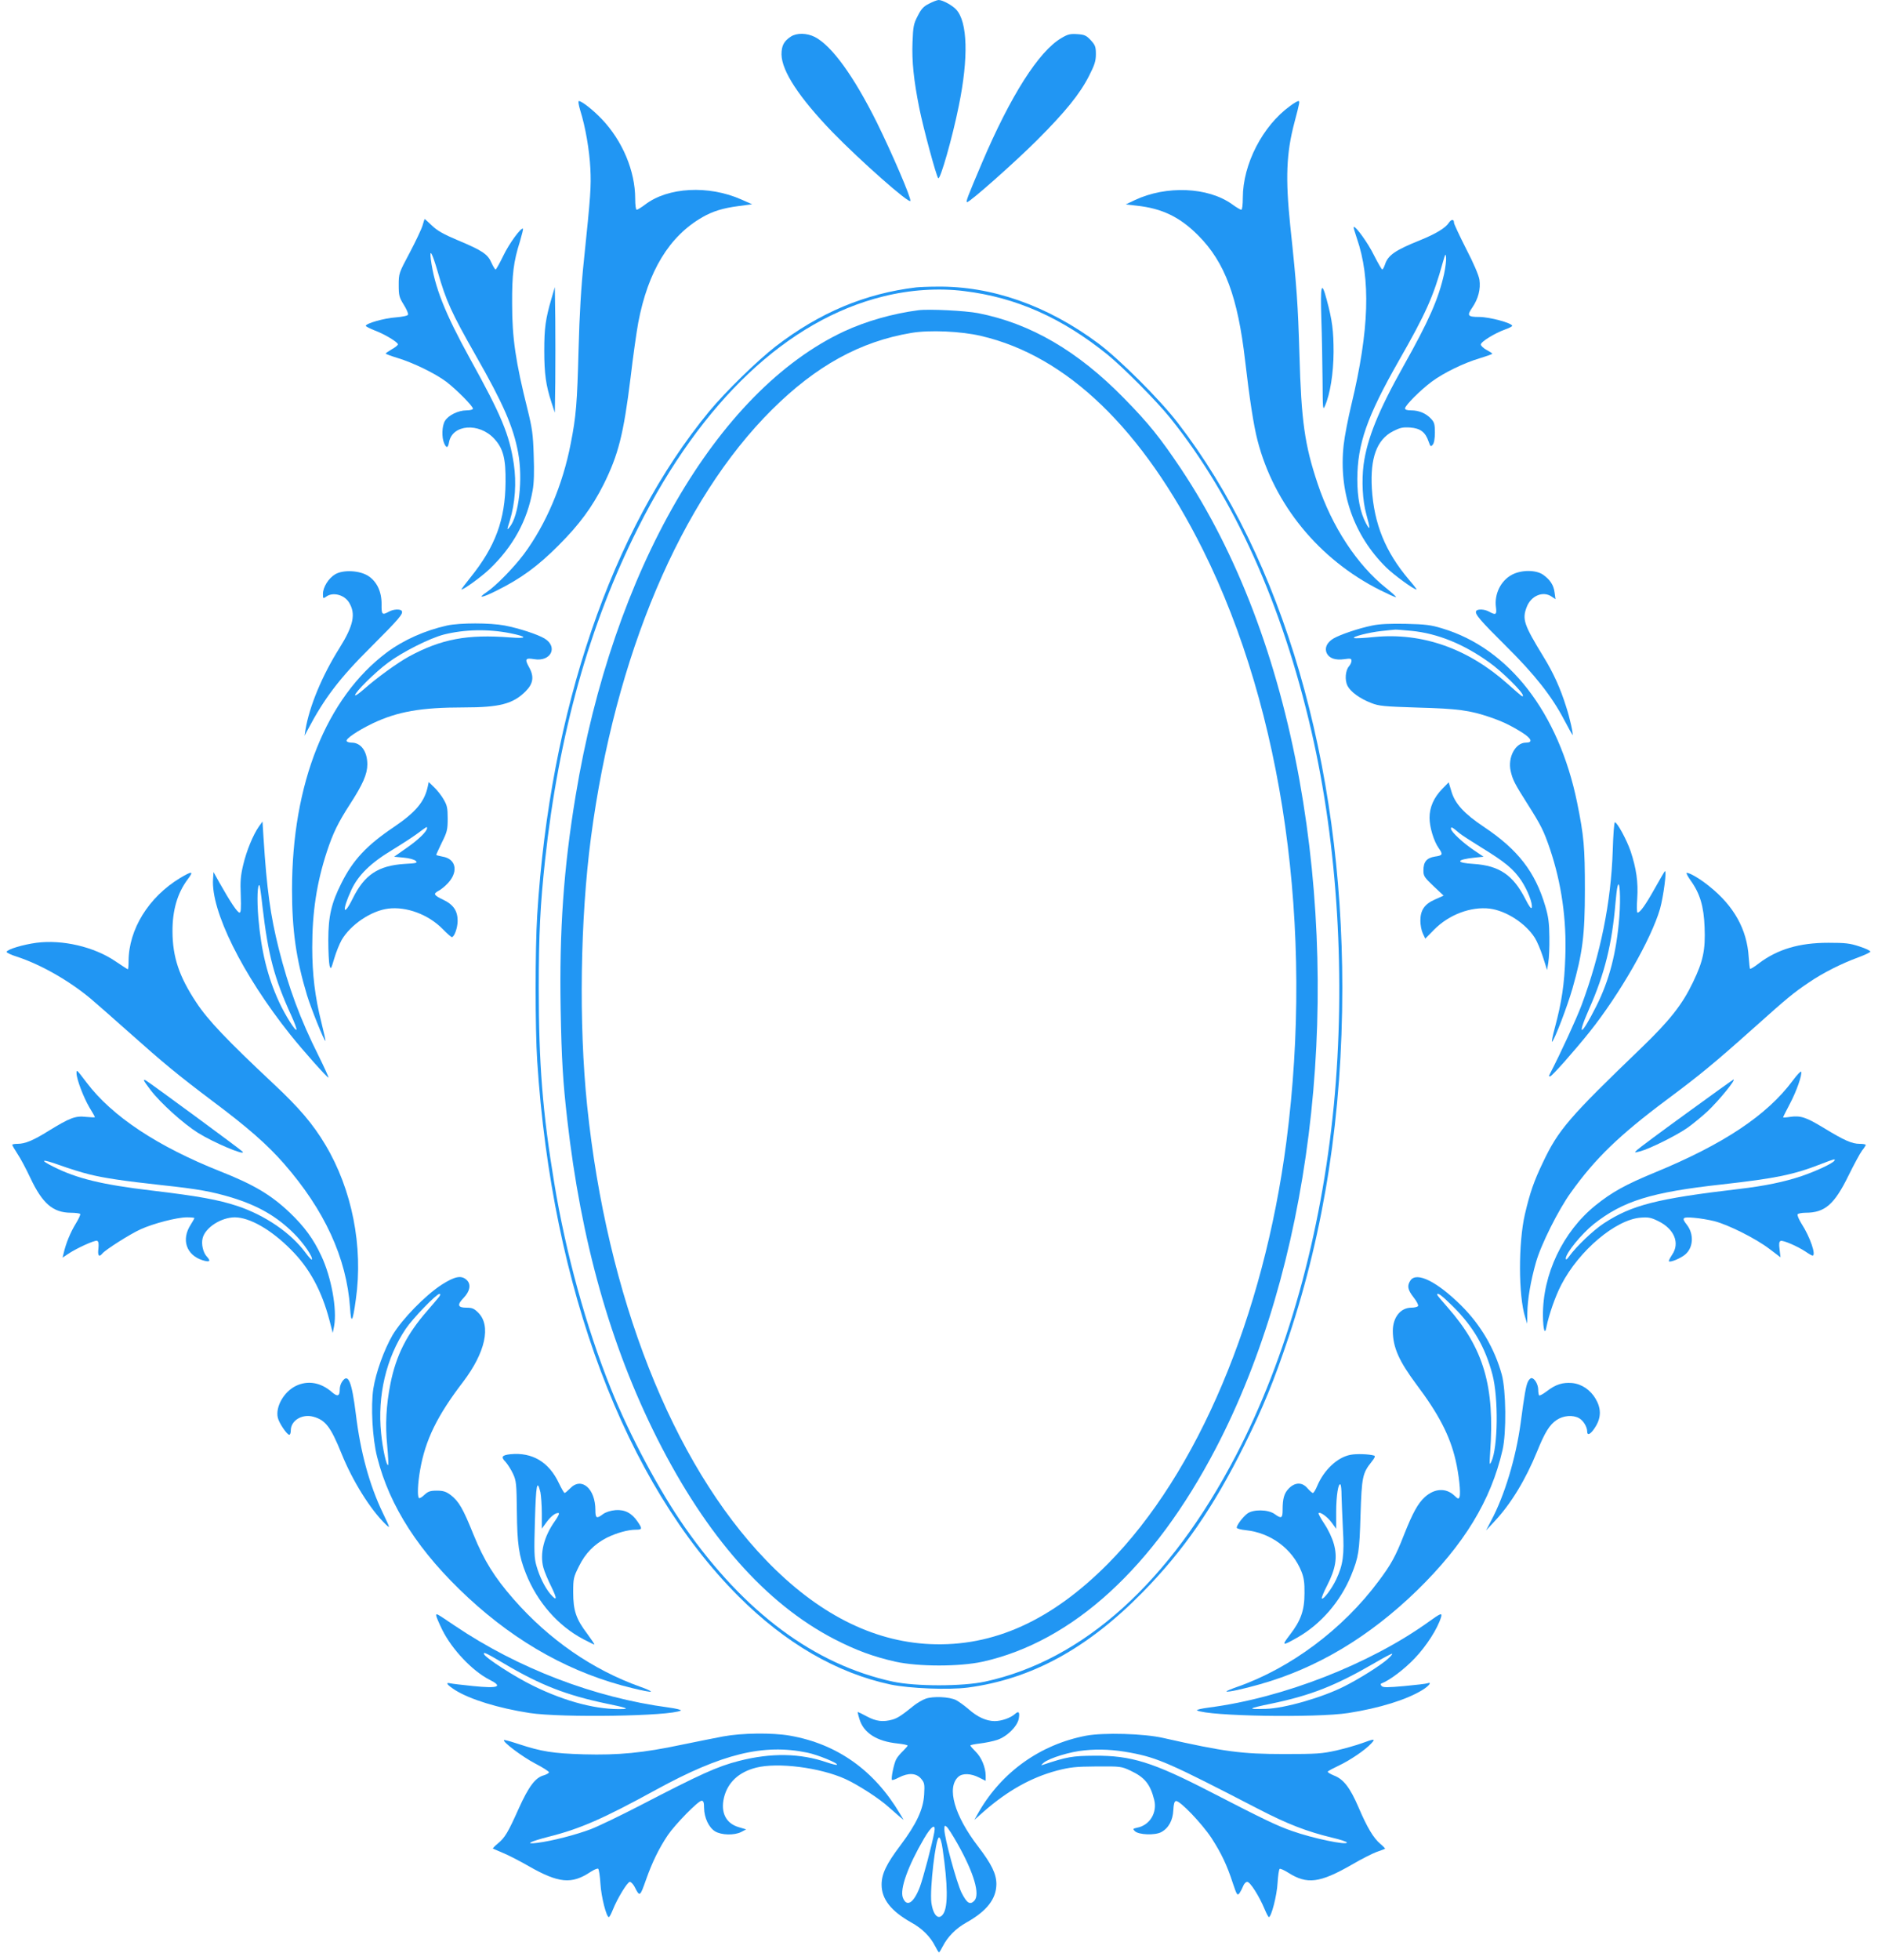 <?xml version="1.0" standalone="no"?>
<!DOCTYPE svg PUBLIC "-//W3C//DTD SVG 20010904//EN"
 "http://www.w3.org/TR/2001/REC-SVG-20010904/DTD/svg10.dtd">
<svg version="1.0" xmlns="http://www.w3.org/2000/svg"
 width="1227pt" height="1280pt" viewBox="0 0 1227 1280"
 preserveAspectRatio="xMidYMid meet">
<g transform="translate(0,1280) scale(0.1,-0.1)"
fill="#2196f3" stroke="none">
<path d="M6070 12776 c-36 -18 -51 -34 -74 -80 -27 -51 -30 -69 -34 -171 -5
-127 8 -249 44 -430 26 -130 111 -445 124 -459 13 -13 93 267 134 471 65 316
58 551 -17 631 -26 28 -89 62 -114 62 -10 0 -38 -11 -63 -24z"/>
<path d="M5167 12561 c-46 -30 -61 -60 -61 -117 2 -109 116 -282 333 -507 181
-186 502 -470 509 -449 6 18 -118 307 -219 512 -152 305 -295 502 -406 559
-52 26 -118 27 -156 2z"/>
<path d="M6934 12551 c-147 -86 -331 -375 -518 -814 -96 -226 -108 -257 -97
-257 18 0 312 260 457 405 184 184 280 302 339 419 37 72 45 98 45 142 0 48
-4 59 -33 91 -29 31 -41 37 -88 40 -46 3 -62 0 -105 -26z"/>
<path d="M3791 12079 c34 -107 60 -260 66 -378 6 -119 2 -177 -42 -601 -18
-168 -29 -352 -35 -585 -9 -347 -16 -434 -51 -611 -52 -271 -162 -529 -307
-724 -67 -89 -182 -206 -241 -246 -68 -45 -31 -39 66 10 157 78 269 160 403
295 136 136 218 248 293 396 97 195 131 328 177 700 16 138 39 298 50 358 64
337 203 565 420 689 66 38 134 59 234 72 l90 12 -70 31 c-214 95 -480 81 -629
-33 -25 -19 -50 -34 -55 -34 -6 0 -10 31 -10 73 0 180 -83 378 -219 520 -55
58 -130 117 -149 117 -6 0 -1 -27 9 -61z"/>
<path d="M8429 12108 c-180 -130 -309 -381 -309 -600 0 -45 -4 -78 -10 -78 -5
0 -33 16 -60 36 -157 113 -431 124 -636 27 l-59 -28 70 -8 c168 -18 284 -74
405 -196 173 -174 257 -401 305 -816 28 -243 56 -426 81 -521 108 -419 402
-778 801 -978 50 -25 96 -46 103 -46 6 0 -22 26 -63 59 -189 150 -355 402
-448 682 -85 253 -107 410 -119 844 -10 329 -17 438 -60 840 -32 310 -26 474
27 674 36 136 36 141 26 141 -6 0 -30 -14 -54 -32z"/>
<path d="M2761 11328 c-7 -24 -45 -104 -84 -178 -71 -133 -72 -136 -72 -211 0
-68 3 -81 33 -129 18 -29 31 -58 28 -65 -2 -7 -35 -14 -83 -18 -72 -5 -193
-39 -193 -55 0 -4 26 -17 58 -30 67 -25 152 -77 152 -91 0 -5 -18 -20 -40 -32
-22 -13 -40 -25 -40 -28 0 -3 35 -16 78 -29 102 -31 244 -100 318 -155 65 -50
174 -159 174 -176 0 -6 -19 -11 -42 -11 -54 0 -119 -32 -141 -69 -20 -33 -22
-108 -5 -146 15 -34 25 -32 32 8 22 116 196 129 295 22 59 -64 76 -130 74
-285 -2 -245 -67 -420 -230 -622 -34 -43 -61 -78 -58 -78 16 0 130 83 184 134
153 147 246 315 281 513 9 47 11 122 7 229 -4 137 -10 178 -40 299 -78 312
-101 466 -101 690 -1 193 9 276 51 408 13 44 22 81 20 83 -11 12 -91 -97 -129
-177 -24 -49 -46 -89 -50 -89 -4 0 -16 20 -27 44 -24 56 -60 80 -220 147 -93
39 -135 63 -169 96 -25 23 -46 43 -47 43 -1 0 -8 -19 -14 -42z m99 -303 c55
-192 89 -266 248 -546 180 -315 246 -467 277 -634 33 -173 5 -414 -55 -487
-19 -23 -19 -22 1 42 35 115 44 249 26 370 -29 193 -81 317 -287 689 -163 296
-231 467 -255 646 -10 79 9 43 45 -80z"/>
<path d="M9466 11345 c-22 -34 -85 -72 -186 -113 -164 -66 -211 -98 -231 -159
-6 -18 -14 -33 -18 -33 -4 0 -28 42 -54 93 -39 80 -122 195 -133 184 -2 -1 8
-34 21 -73 92 -264 81 -601 -35 -1084 -22 -91 -45 -210 -51 -265 -34 -306 64
-590 278 -801 50 -49 180 -144 198 -144 3 0 -20 30 -51 66 -153 181 -227 363
-241 595 -11 198 32 317 137 372 47 24 64 28 113 25 67 -5 100 -30 121 -92 12
-34 14 -35 27 -20 9 11 14 40 14 80 0 53 -4 67 -25 89 -32 35 -79 55 -130 55
-26 0 -40 4 -40 13 0 19 102 121 175 175 77 57 208 121 312 152 46 14 83 27
83 30 0 3 -17 14 -38 25 -20 11 -37 27 -37 35 0 18 91 74 158 98 26 9 47 20
47 24 0 18 -148 58 -215 58 -76 0 -82 9 -46 61 39 57 56 121 47 182 -4 28 -38
108 -87 202 -43 85 -79 162 -79 169 0 26 -17 26 -34 1z m-31 -334 c-37 -165
-100 -307 -265 -601 -165 -294 -238 -475 -261 -645 -13 -104 -7 -233 17 -320
28 -101 27 -115 -1 -63 -38 71 -57 168 -57 288 1 232 63 408 270 772 177 309
227 421 288 642 17 59 19 64 22 36 2 -18 -4 -67 -13 -109z"/>
<path d="M5985 10923 c-333 -40 -629 -164 -917 -385 -120 -93 -327 -295 -434
-424 -638 -774 -1041 -1952 -1124 -3289 -14 -220 -14 -744 0 -955 96 -1483
574 -2754 1315 -3495 306 -306 642 -501 993 -576 126 -26 378 -36 505 -20 415
55 781 254 1143 623 267 272 460 551 663 958 125 252 194 420 291 710 234 702
350 1454 350 2280 0 1467 -389 2801 -1076 3690 -118 153 -380 414 -519 518
-334 248 -697 375 -1055 370 -58 0 -118 -3 -135 -5z m315 -24 c338 -41 637
-174 935 -414 103 -84 323 -305 411 -415 417 -519 731 -1217 922 -2045 173
-749 225 -1622 147 -2440 -82 -848 -307 -1652 -640 -2290 -431 -828 -997
-1338 -1639 -1477 -147 -32 -455 -32 -603 0 -511 111 -968 450 -1358 1007
-167 238 -363 605 -484 907 -161 400 -295 886 -370 1344 -76 459 -101 778
-101 1274 0 344 10 546 41 830 89 824 289 1540 609 2175 416 827 975 1354
1600 1509 176 44 363 56 530 35z"/>
<path d="M6000 10774 c-168 -22 -340 -71 -485 -138 -832 -389 -1512 -1565
-1754 -3032 -79 -476 -107 -883 -98 -1394 6 -329 15 -475 43 -720 90 -795 282
-1477 588 -2085 323 -640 709 -1077 1156 -1309 144 -74 255 -115 401 -148 151
-33 417 -33 569 0 588 131 1118 615 1524 1394 614 1176 821 2836 546 4364
-143 790 -406 1481 -775 2034 -134 200 -210 295 -370 458 -303 310 -612 490
-955 557 -83 16 -321 28 -390 19z m410 -168 c560 -130 1056 -608 1450 -1398
525 -1053 725 -2472 545 -3862 -149 -1144 -581 -2167 -1165 -2757 -369 -372
-750 -545 -1164 -526 -377 17 -738 202 -1071 548 -613 636 -1040 1723 -1169
2969 -55 534 -45 1218 25 1750 157 1188 586 2202 1183 2795 288 286 576 445
911 501 118 20 324 11 455 -20z"/>
<path d="M3603 10850 c-39 -134 -47 -193 -47 -340 0 -152 11 -228 47 -338 l22
-67 3 202 c1 111 1 295 0 410 l-3 208 -22 -75z"/>
<path d="M8633 10718 c4 -112 7 -293 8 -403 1 -187 2 -198 16 -165 34 78 55
212 56 350 0 138 -8 206 -45 343 -34 128 -42 99 -35 -125z"/>
<path d="M2189 9049 c-43 -26 -79 -84 -79 -128 0 -31 1 -32 22 -17 43 31 117
12 148 -38 46 -74 30 -151 -62 -298 -114 -181 -197 -382 -222 -533 l-6 -40 21
40 c108 205 208 337 416 543 180 180 209 214 198 232 -9 14 -55 12 -85 -5 -43
-24 -48 -19 -47 48 1 82 -30 148 -86 185 -56 37 -165 43 -218 11z"/>
<path d="M9879 9047 c-74 -39 -117 -127 -105 -214 6 -47 -1 -52 -44 -28 -30
17 -76 19 -85 5 -12 -19 25 -61 195 -230 187 -185 298 -326 379 -480 29 -55
54 -100 55 -100 7 0 -17 110 -41 183 -38 122 -84 223 -148 327 -129 211 -141
246 -110 326 28 74 108 107 164 67 l24 -16 -6 43 c-6 50 -30 85 -77 118 -47
31 -140 31 -201 -1z"/>
<path d="M2921 8715 c-144 -32 -284 -94 -394 -176 -395 -296 -619 -856 -619
-1549 0 -263 26 -451 98 -690 27 -88 114 -304 120 -297 2 2 -10 55 -26 119
-42 166 -60 316 -60 491 0 231 29 422 96 626 40 121 72 187 150 308 85 131
114 198 114 261 0 84 -41 142 -102 142 -15 0 -30 4 -33 10 -9 14 69 67 170
116 163 77 315 104 595 104 234 0 322 23 404 105 50 50 57 96 23 157 -30 54
-25 63 34 53 108 -18 157 80 67 135 -45 27 -167 67 -261 85 -97 18 -290 18
-376 0z m411 -50 c115 -23 117 -37 3 -28 -282 22 -452 -10 -664 -125 -76 -42
-207 -137 -290 -210 -34 -30 -61 -49 -61 -42 0 20 130 149 215 212 94 70 272
160 365 184 136 34 288 37 432 9z"/>
<path d="M8966 8715 c-89 -18 -212 -60 -254 -85 -43 -26 -59 -62 -44 -95 16
-34 56 -48 114 -40 42 6 48 5 48 -11 0 -9 -7 -25 -16 -35 -24 -27 -29 -90 -10
-128 21 -40 82 -84 155 -112 50 -20 83 -23 306 -30 261 -7 339 -18 471 -63 79
-27 136 -54 212 -102 60 -39 68 -64 21 -64 -68 0 -119 -96 -99 -185 13 -58 26
-83 111 -217 88 -139 105 -173 146 -293 75 -223 109 -459 100 -705 -6 -178
-23 -292 -67 -457 -16 -58 -24 -101 -19 -96 18 18 99 230 133 348 66 232 81
347 81 645 0 278 -6 349 -51 570 -120 585 -445 1006 -881 1136 -74 23 -111 27
-238 30 -103 2 -172 -1 -219 -11z m257 -35 c170 -17 341 -86 510 -208 80 -57
217 -192 217 -214 0 -13 -3 -10 -100 76 -259 231 -558 336 -870 306 -66 -7
-125 -10 -132 -7 -21 7 94 37 178 46 44 5 84 9 89 9 6 1 54 -3 108 -8z"/>
<path d="M2795 7664 c-21 -99 -77 -167 -223 -266 -177 -119 -267 -216 -342
-367 -65 -129 -85 -215 -85 -371 0 -74 4 -148 8 -165 8 -28 10 -26 31 46 12
41 34 95 48 120 59 101 193 191 304 205 120 15 262 -38 355 -132 29 -30 57
-54 61 -54 16 0 38 61 38 106 0 66 -28 107 -96 139 -59 28 -65 38 -31 56 12 6
35 23 50 38 85 78 73 172 -23 187 -22 4 -40 9 -40 11 0 3 17 39 37 81 34 68
38 83 38 156 0 70 -4 87 -27 126 -14 25 -42 60 -62 79 l-35 34 -6 -29z m-5
-273 c0 -20 -57 -76 -134 -129 l-81 -57 63 -6 c36 -3 70 -13 78 -21 14 -13 6
-16 -73 -20 -172 -11 -262 -71 -338 -225 -64 -129 -72 -80 -9 56 45 96 125
175 268 261 59 36 133 84 164 107 64 47 62 47 62 34z"/>
<path d="M9423 7648 c-55 -57 -83 -119 -83 -189 0 -61 28 -153 60 -198 29 -41
26 -48 -25 -55 -54 -9 -75 -34 -75 -91 0 -36 6 -45 66 -102 l66 -62 -56 -25
c-69 -30 -96 -70 -96 -139 0 -27 7 -64 16 -83 l16 -34 58 59 c97 98 240 152
364 137 107 -14 234 -96 294 -191 14 -22 38 -78 53 -125 l27 -85 8 50 c5 28 8
102 7 165 -1 91 -6 133 -27 203 -66 223 -178 368 -401 517 -129 86 -189 152
-212 231 l-18 60 -42 -43z m112 -289 c11 -10 76 -52 144 -94 155 -95 209 -140
260 -215 42 -64 75 -148 69 -177 -3 -12 -18 8 -42 56 -80 157 -171 218 -338
229 -120 7 -116 28 6 41 l59 6 -58 39 c-74 49 -155 124 -155 144 0 15 8 11 55
-29z"/>
<path d="M1692 7403 c-38 -54 -81 -158 -103 -251 -17 -71 -20 -108 -16 -199 3
-88 1 -113 -8 -113 -14 0 -61 71 -131 195 l-39 70 -3 -45 c-15 -207 191 -623
503 -1015 87 -109 246 -287 251 -282 2 2 -27 66 -65 143 -119 237 -196 445
-260 699 -54 216 -78 387 -99 720 l-7 110 -23 -32z m23 -524 c37 -318 77 -468
189 -713 20 -44 35 -84 33 -90 -5 -15 -73 93 -113 179 -76 165 -117 332 -136
550 -10 121 -6 227 8 213 2 -3 11 -65 19 -139z"/>
<path d="M10537 7248 c-11 -341 -79 -676 -204 -1013 -35 -92 -132 -304 -211
-457 -2 -5 0 -8 5 -8 12 0 156 163 258 290 198 248 403 606 461 805 22 79 46
258 31 245 -3 -3 -33 -54 -67 -115 -60 -107 -95 -155 -111 -155 -5 0 -6 42 -2
93 7 106 -6 195 -43 307 -25 74 -88 190 -103 190 -5 0 -11 -82 -14 -182z m43
-436 c-18 -231 -65 -413 -150 -582 -100 -199 -132 -211 -47 -18 102 231 149
422 172 693 4 44 9 91 13 105 14 58 22 -69 12 -198z"/>
<path d="M1175 7065 c-204 -124 -334 -334 -335 -542 0 -29 -2 -53 -5 -53 -2 0
-39 24 -82 53 -139 94 -345 142 -515 120 -88 -12 -189 -42 -195 -59 -2 -5 29
-20 68 -32 153 -50 337 -154 479 -272 36 -30 146 -127 245 -215 238 -212 323
-282 555 -457 230 -172 356 -283 464 -406 267 -305 410 -617 433 -941 7 -112
17 -99 38 54 49 344 -25 718 -200 1010 -80 134 -169 239 -338 397 -304 285
-429 416 -505 532 -112 169 -154 296 -155 461 -1 140 32 252 99 342 42 55 31
57 -51 8z"/>
<path d="M11045 7051 c62 -86 87 -170 92 -306 6 -149 -9 -221 -76 -360 -70
-146 -151 -249 -339 -430 -472 -454 -541 -534 -642 -748 -58 -121 -84 -196
-117 -337 -43 -186 -43 -532 2 -673 l13 -42 1 71 c1 88 22 210 56 329 32 115
147 345 229 458 158 221 314 372 623 603 219 163 315 242 568 468 225 201 260
230 362 299 92 63 213 124 325 165 41 15 76 32 78 37 1 6 -31 21 -71 34 -63
21 -93 24 -204 24 -189 0 -331 -42 -453 -134 -29 -23 -56 -39 -58 -36 -2 2 -6
37 -9 78 -11 179 -96 332 -256 460 -60 49 -128 89 -149 89 -5 0 6 -22 25 -49z"/>
<path d="M500 5790 c1 -39 45 -155 84 -222 20 -32 36 -61 36 -64 0 -2 -26 -1
-58 2 -70 8 -105 -6 -244 -91 -101 -63 -154 -85 -204 -85 -19 0 -34 -3 -34 -6
0 -4 15 -30 34 -59 19 -28 57 -99 84 -157 79 -168 148 -227 264 -228 31 0 59
-4 62 -8 3 -5 -11 -34 -30 -65 -33 -54 -63 -125 -78 -191 l-7 -29 33 22 c57
39 177 93 192 88 10 -4 12 -18 9 -51 -6 -47 4 -59 26 -32 22 26 183 128 250
158 83 38 238 78 302 78 27 0 49 -2 49 -5 0 -3 -11 -22 -24 -43 -63 -97 -29
-198 77 -232 48 -15 57 -7 28 24 -24 26 -37 81 -27 120 17 69 121 136 211 136
97 -1 236 -80 365 -210 121 -120 201 -267 252 -460 l22 -85 9 45 c20 110 -18
318 -83 457 -52 112 -111 192 -206 283 -122 116 -234 183 -454 270 -411 163
-708 360 -874 580 -67 88 -66 87 -66 60z m82 -659 c101 -25 223 -43 477 -71
235 -25 326 -42 456 -81 172 -53 294 -123 406 -235 61 -60 128 -158 116 -170
-2 -3 -21 18 -41 45 -95 129 -263 244 -445 305 -125 41 -256 65 -560 101 -327
39 -488 78 -643 156 -94 47 -76 52 41 10 61 -22 147 -49 193 -60z"/>
<path d="M11713 5743 c-168 -226 -451 -415 -903 -601 -189 -78 -278 -127 -386
-214 -213 -172 -346 -451 -343 -722 1 -91 13 -128 23 -71 15 76 58 201 97 275
116 224 356 426 519 438 50 4 69 0 115 -23 104 -51 142 -143 90 -219 -14 -21
-24 -41 -21 -43 9 -9 76 19 106 44 54 45 59 134 10 196 -35 44 -27 51 48 44
38 -3 97 -13 133 -22 90 -23 270 -113 358 -180 l74 -56 -6 51 c-5 37 -3 52 7
56 16 6 110 -35 163 -70 20 -14 41 -26 45 -26 26 0 -16 123 -72 209 -17 28
-29 55 -25 61 3 5 27 10 52 10 126 0 188 54 281 244 35 71 74 143 87 161 14
17 25 35 25 38 0 4 -18 7 -39 7 -51 0 -101 22 -234 103 -117 71 -152 83 -222
73 -25 -4 -45 -5 -45 -3 0 3 20 42 44 88 44 83 81 189 74 210 -2 6 -27 -20
-55 -58z m272 -523 c-11 -18 -121 -69 -215 -101 -114 -38 -239 -64 -410 -84
-536 -63 -699 -105 -881 -224 -70 -46 -178 -149 -227 -216 -14 -20 -21 -25
-22 -14 0 35 102 160 183 225 192 151 374 208 838 259 354 40 467 63 649 134
85 33 94 35 85 21z"/>
<path d="M940 5745 c0 -4 20 -33 44 -64 67 -87 214 -219 309 -279 101 -63 310
-152 293 -124 -5 9 -600 446 -633 466 -7 4 -13 4 -13 1z"/>
<path d="M11018 5529 c-167 -121 -312 -229 -322 -239 -20 -19 -19 -19 20 -9
64 17 242 106 311 155 35 25 93 73 129 106 73 69 187 208 170 208 -2 0 -141
-99 -308 -221z"/>
<path d="M2884 4409 c-107 -70 -256 -223 -318 -326 -56 -96 -110 -245 -127
-353 -17 -114 -6 -323 25 -445 81 -323 275 -623 596 -920 323 -299 681 -496
1073 -590 60 -15 113 -25 119 -23 6 2 -24 17 -68 32 -312 111 -597 308 -829
573 -125 143 -192 251 -261 420 -69 172 -96 218 -150 260 -30 22 -48 28 -90
28 -44 0 -57 -5 -82 -28 -15 -15 -31 -24 -35 -20 -11 11 -8 95 8 184 34 195
111 353 281 575 145 191 184 366 99 451 -28 28 -40 33 -79 33 -56 0 -61 19
-16 65 40 42 49 86 21 114 -35 35 -78 27 -167 -30z m-15 -78 c-8 -10 -43 -52
-78 -92 -133 -152 -203 -290 -240 -475 -28 -141 -35 -270 -21 -407 6 -66 9
-121 6 -124 -10 -11 -36 104 -46 207 -25 245 33 492 161 682 45 67 200 228
220 228 8 0 7 -6 -2 -19z"/>
<path d="M9216 4439 c-24 -35 -20 -61 20 -112 20 -25 33 -51 29 -56 -3 -6 -23
-11 -44 -11 -71 0 -121 -64 -121 -152 1 -108 40 -196 154 -349 146 -194 219
-335 256 -494 22 -94 35 -217 26 -241 -6 -15 -10 -14 -34 9 -54 51 -129 48
-193 -10 -45 -41 -79 -103 -135 -244 -55 -141 -85 -196 -167 -305 -232 -312
-573 -567 -920 -689 -43 -15 -76 -29 -74 -31 6 -7 108 15 220 47 372 105 713
309 1026 613 307 300 482 586 558 917 26 114 23 388 -5 492 -47 170 -138 325
-266 452 -157 155 -289 221 -330 164z m277 -171 c134 -133 211 -267 258 -445
40 -152 36 -477 -7 -568 -13 -27 -13 -22 -8 60 31 431 -42 679 -277 946 -38
43 -69 80 -69 83 0 19 29 -3 103 -76z"/>
<path d="M2236 3778 c-9 -12 -16 -34 -16 -48 0 -49 -14 -54 -52 -21 -72 63
-157 78 -235 40 -78 -38 -134 -136 -118 -207 7 -34 60 -112 75 -112 6 0 10 13
10 29 0 64 74 109 147 89 80 -22 114 -67 184 -240 72 -179 190 -368 289 -463
31 -29 30 -28 -19 75 -88 184 -146 397 -176 645 -27 215 -50 269 -89 213z"/>
<path d="M9982 3775 c-12 -26 -22 -80 -47 -270 -31 -227 -105 -472 -192 -635
l-34 -65 55 59 c108 115 204 273 280 460 49 121 80 172 127 203 44 29 104 34
145 12 28 -15 54 -57 54 -88 0 -32 27 -15 57 36 35 59 34 117 -2 178 -34 58
-91 97 -154 103 -61 5 -107 -9 -164 -53 -25 -19 -47 -31 -51 -28 -3 4 -6 20
-6 37 0 35 -24 76 -44 76 -7 0 -18 -11 -24 -25z"/>
<path d="M3335 3303 c-56 -6 -64 -18 -32 -50 14 -16 36 -50 49 -78 21 -46 23
-65 25 -245 2 -213 13 -291 59 -406 74 -187 210 -342 375 -429 37 -19 69 -35
72 -35 4 0 -18 31 -46 70 -73 96 -92 152 -92 271 0 90 2 99 38 171 42 85 99
143 182 186 61 30 137 52 188 52 43 0 45 5 14 51 -39 58 -84 81 -145 77 -33
-3 -64 -13 -82 -26 -42 -32 -50 -28 -50 26 0 141 -91 219 -165 142 -16 -16
-32 -30 -36 -30 -4 0 -20 28 -37 63 -65 139 -174 204 -317 190z m196 -249 c4
-22 9 -84 9 -138 l0 -99 30 41 c30 41 63 66 81 60 5 -2 -6 -24 -25 -51 -73
-102 -100 -213 -76 -304 7 -27 31 -83 52 -125 40 -82 38 -99 -7 -47 -35 42
-70 112 -90 183 -15 52 -16 88 -10 298 7 235 14 272 36 182z"/>
<path d="M8823 3299 c-85 -16 -172 -98 -216 -201 -11 -27 -24 -48 -29 -48 -5
0 -21 14 -35 30 -34 41 -80 41 -121 1 -32 -32 -42 -67 -42 -142 0 -55 -8 -59
-53 -26 -43 30 -140 31 -178 2 -29 -22 -69 -75 -69 -92 0 -5 27 -13 59 -16
164 -17 305 -122 364 -270 16 -40 21 -73 20 -142 0 -112 -24 -179 -96 -272
-55 -72 -51 -74 48 -18 154 87 283 236 353 407 49 121 54 154 61 393 8 250 13
274 72 348 21 26 26 38 17 41 -32 10 -117 13 -155 5z m-58 -267 c1 -37 5 -134
9 -217 10 -171 1 -234 -44 -330 -30 -63 -84 -134 -94 -124 -3 3 12 41 35 85
56 110 68 183 44 270 -11 40 -36 93 -62 132 -24 36 -41 67 -38 70 10 11 57
-23 86 -62 l29 -40 0 110 c0 105 14 193 28 179 4 -4 7 -37 7 -73z"/>
<path d="M2850 2249 c0 -7 18 -49 40 -94 64 -128 196 -267 307 -324 92 -46 61
-59 -106 -42 -69 7 -137 15 -150 18 -34 8 -19 -11 32 -44 97 -61 281 -118 487
-150 210 -32 920 -21 988 16 7 4 -29 13 -80 20 -484 64 -985 256 -1398 535
-123 83 -120 81 -120 65z m443 -313 c238 -141 408 -207 671 -262 118 -24 147
-33 110 -35 -167 -7 -375 46 -589 151 -122 59 -315 184 -323 208 -5 16 14 7
131 -62z"/>
<path d="M9335 2209 c-386 -277 -953 -498 -1434 -560 -52 -7 -87 -15 -80 -19
71 -38 776 -50 989 -17 203 32 379 86 483 150 43 26 66 56 33 44 -7 -3 -75
-11 -150 -18 -112 -10 -139 -10 -149 0 -8 9 -8 15 -1 17 53 20 150 93 218 165
76 80 148 192 171 267 9 31 -1 28 -80 -29z m-270 -245 c-48 -42 -184 -128
-282 -177 -144 -73 -391 -144 -513 -147 -126 -4 -120 2 36 34 259 54 419 117
674 265 58 34 109 61 115 61 5 -1 -8 -17 -30 -36z"/>
<path d="M6047 1706 c-20 -7 -53 -27 -73 -42 -84 -68 -109 -84 -143 -94 -61
-17 -106 -12 -166 20 -31 17 -59 30 -61 30 -1 0 3 -21 11 -46 27 -91 113 -146
249 -160 37 -4 66 -10 66 -14 0 -3 -14 -19 -31 -36 -17 -16 -37 -40 -44 -54
-15 -29 -35 -127 -27 -134 2 -3 23 4 45 16 63 32 113 29 144 -7 23 -27 25 -35
21 -105 -6 -97 -50 -191 -154 -330 -93 -123 -124 -188 -124 -258 0 -94 61
-172 192 -246 73 -40 126 -93 158 -156 11 -22 22 -40 25 -40 3 0 14 18 25 40
32 62 85 116 153 154 134 75 196 154 197 251 0 67 -31 131 -120 247 -155 202
-206 384 -129 454 27 25 83 23 137 -5 l42 -21 0 33 c0 54 -28 121 -65 157 -19
19 -35 37 -35 41 0 3 28 9 63 13 34 4 84 14 111 23 63 20 132 87 142 138 8 43
0 54 -24 32 -29 -26 -88 -47 -134 -47 -55 1 -111 26 -171 79 -27 23 -63 49
-80 58 -43 22 -152 27 -200 9z m208 -945 c109 -193 150 -334 110 -375 -28 -28
-48 -15 -83 54 -32 66 -112 358 -112 413 0 25 2 28 15 17 9 -7 40 -56 70 -109z
m-151 72 c-14 -77 -73 -300 -94 -356 -40 -105 -86 -135 -111 -70 -21 56 33
206 138 386 50 85 79 102 67 40z m55 -110 c34 -234 35 -372 5 -420 -30 -48
-67 -14 -79 72 -11 90 28 425 50 425 8 0 17 -27 24 -77z"/>
<path d="M4725 1460 c-55 -10 -176 -35 -270 -54 -255 -54 -414 -69 -640 -63
-203 6 -277 18 -429 68 -49 16 -91 28 -93 25 -11 -11 120 -109 202 -152 52
-27 93 -53 92 -59 -2 -5 -17 -14 -34 -19 -56 -15 -99 -74 -163 -215 -72 -161
-91 -192 -138 -231 -20 -16 -34 -31 -31 -33 2 -1 31 -13 63 -27 33 -13 109
-52 170 -87 196 -112 281 -120 404 -38 23 15 45 24 50 21 5 -3 12 -47 15 -98
5 -86 39 -218 55 -218 4 0 15 21 26 48 29 73 95 182 111 182 8 0 22 -15 31
-32 34 -67 35 -66 74 44 42 119 86 208 143 293 49 72 199 225 221 225 12 0 16
-11 16 -47 1 -64 31 -128 72 -153 41 -25 126 -27 171 -4 l32 17 -47 14 c-85
24 -121 96 -98 193 24 99 96 167 210 196 141 36 417 1 583 -74 83 -38 223
-128 285 -185 26 -23 58 -51 71 -62 l25 -20 -24 40 c-168 284 -411 456 -719
510 -114 20 -312 18 -436 -5z m550 -106 c68 -14 203 -69 193 -79 -3 -3 -31 4
-64 15 -176 61 -365 64 -576 10 -141 -36 -249 -85 -648 -292 -124 -64 -267
-133 -318 -153 -97 -37 -259 -79 -352 -90 -85 -11 -49 8 75 40 204 51 357 118
700 306 431 236 703 303 990 243z"/>
<path d="M7097 1465 c-299 -57 -551 -236 -703 -500 l-28 -50 62 55 c156 136
309 222 478 267 86 22 120 26 259 27 156 1 162 0 220 -27 94 -44 130 -88 156
-191 21 -84 -29 -166 -111 -182 -28 -6 -30 -8 -16 -22 24 -25 132 -29 173 -7
48 26 76 77 79 144 2 40 7 57 17 59 25 5 170 -147 232 -241 64 -99 101 -176
140 -296 26 -77 29 -82 43 -65 7 10 18 31 24 46 6 16 17 28 27 28 19 0 77 -91
113 -177 12 -29 25 -53 28 -53 16 0 53 141 57 223 3 48 9 90 14 92 4 3 29 -8
56 -25 123 -78 205 -68 416 53 61 36 135 73 162 83 28 9 52 19 54 20 2 2 -11
16 -29 31 -46 38 -88 109 -144 240 -56 130 -98 184 -161 208 -24 10 -42 21
-40 25 3 5 35 22 71 39 73 34 175 103 213 145 30 32 21 32 -60 2 -36 -13 -112
-35 -169 -48 -94 -21 -130 -23 -340 -23 -279 0 -390 15 -790 105 -126 29 -389
36 -503 15z m288 -111 c181 -34 259 -69 835 -367 193 -100 318 -148 483 -188
53 -12 97 -27 97 -32 0 -19 -225 28 -357 75 -96 33 -182 74 -533 255 -378 195
-519 239 -760 237 -144 -1 -178 -7 -335 -59 -16 -6 -15 -3 5 14 37 30 174 72
265 80 97 10 193 5 300 -15z"/>
</g>
</svg>
